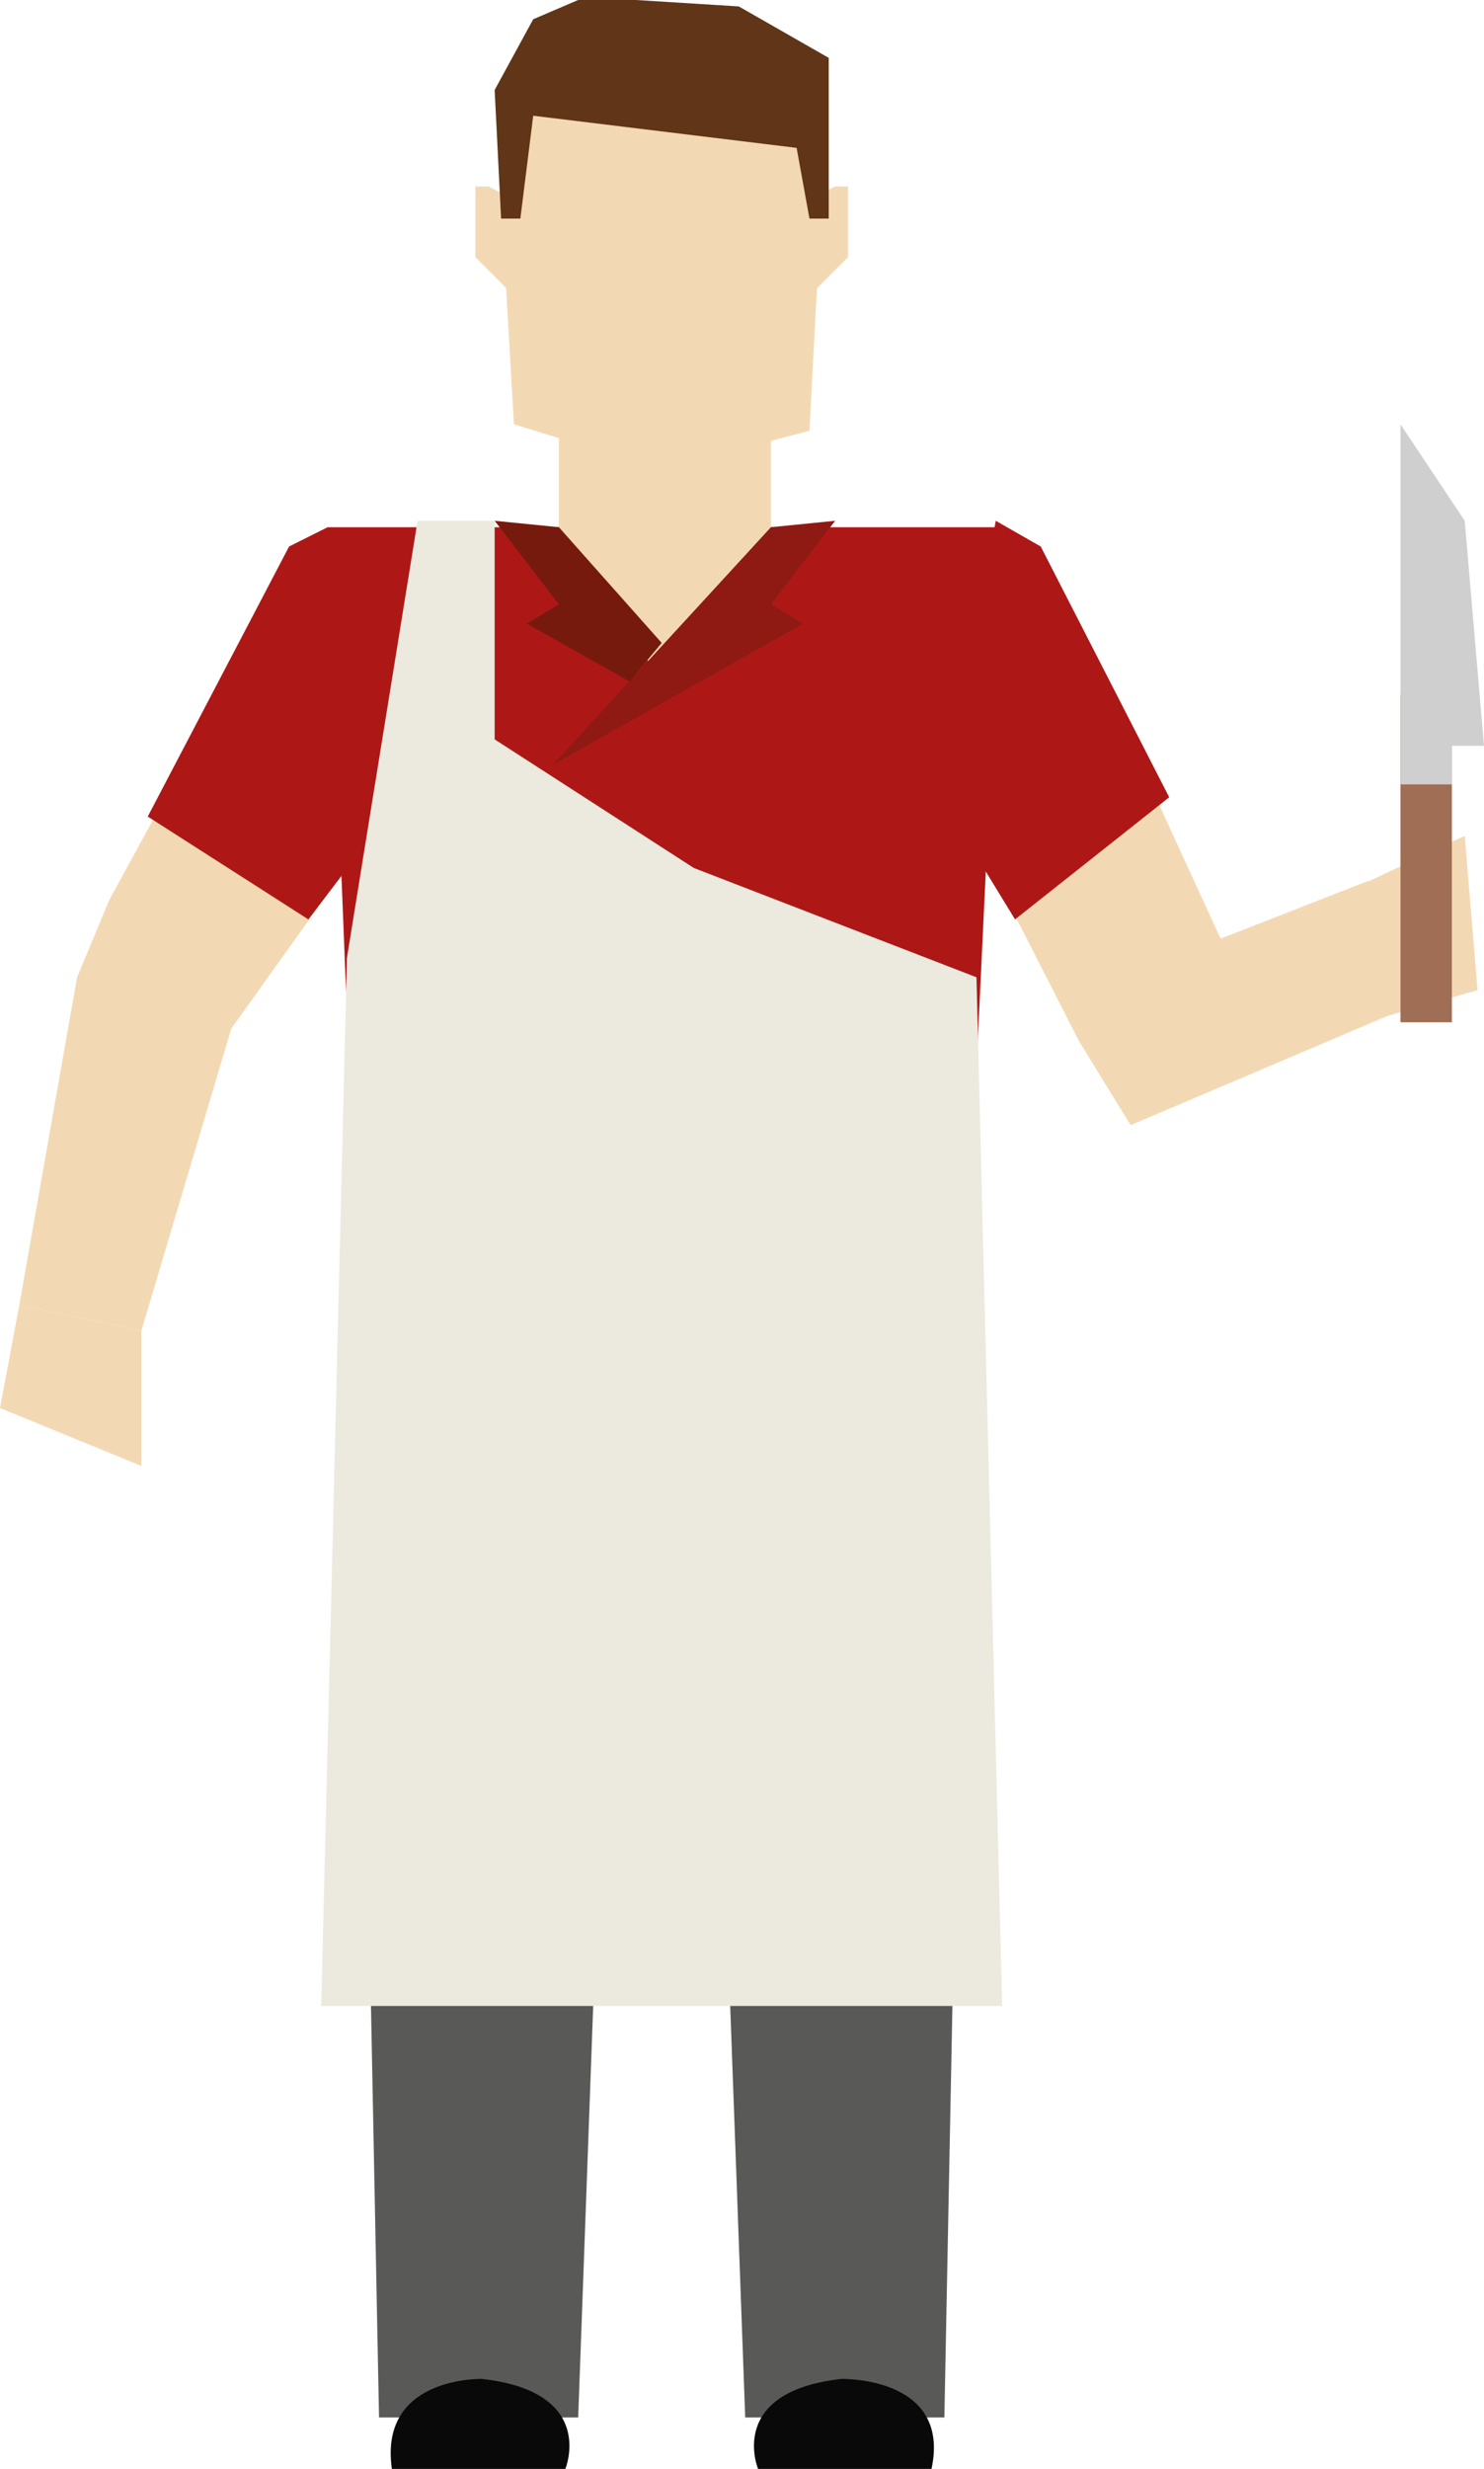 <?xml version="1.0" encoding="utf-8"?>
<!-- Generator: Adobe Illustrator 24.1.0, SVG Export Plug-In . SVG Version: 6.00 Build 0)  -->
<svg version="1.1" id="Layer_1" xmlns="http://www.w3.org/2000/svg" xmlns:xlink="http://www.w3.org/1999/xlink" x="0px" y="0px"
	 viewBox="0 0 23.1 38.4" style="enable-background:new 0 0 23.1 38.4;" xml:space="preserve">
<style type="text/css">
	.st0{fill:#F3D9B3;}
	.st1{fill:#AD1817;}
	.st2{fill:#1A6FB5;}
	.st3{fill:#595958;}
	.st4{fill:#09090A;}
	.st5{fill:#ECEADE;}
	.st6{fill:#A06E54;}
	.st7{fill:#CFCFCF;}
	.st8{fill:#613518;}
	.st9{fill:#8E1A13;}
	.st10{fill:#771A0E;}
</style>
<polygon class="st0" points="16.2,8.5 15.6,8.2 14.5,11.7 16.8,16.2 17.6,17.5 21.6,15.8 21.3,13.7 19,14.6 "/>
<polygon class="st0" points="20.9,13.9 21.6,15.8 23,15.4 22.8,13 "/>
<polygon class="st0" points="12,6.5 12,8.2 10.3,10.6 8.7,8.2 8.7,6.6 "/>
<polygon class="st0" points="4.7,8.5 1.7,14 1.2,15.2 0.3,20.3 2.2,20.7 3.6,16 6.1,12.5 5.2,8.2 "/>
<polygon class="st1" points="14.7,12.5 15.5,8.1 16.2,8.5 18.2,12.4 15.8,14.3 "/>
<polygon class="st1" points="4.5,8.5 5.1,8.2 6.4,12.2 4.8,14.3 2.3,12.7 "/>
<polygon class="st0" points="12.8,3 12.5,4.7 13.2,4 13.2,2.9 13,2.9 "/>
<polygon class="st0" points="7.4,2.9 7.4,4 8.1,4.7 7.8,3 7.6,2.9 "/>
<polygon class="st0" points="9.6,0 9,0 8.3,0.3 7.7,1.4 8,6.6 10.3,7.3 12.6,6.7 12.9,1 "/>
<polygon class="st2" points="11.4,20.2 9.3,20.2 5.6,20.2 5.6,20.2 15,20.4 15,20.2 "/>
<polygon class="st1" points="5.6,20.8 15,20.8 15.6,8.2 12,8.2 10.3,10.6 8.7,8.2 5.1,8.2 "/>
<polygon class="st0" points="0,21.9 2.2,22.8 2.2,20.7 0.3,20.3 "/>
<polygon class="st3" points="9.3,20.2 11.4,20.2 15,20.2 15,22.3 14.7,37.6 11.6,37.6 11.1,23.9 10.5,23.2 10.2,23.2 9.5,23.9 
	9,37.6 5.9,37.6 5.6,22.3 5.6,20.2 "/>
<g>
	<path class="st4" d="M14.5,38.4h-2.7c0,0-0.5-1.2,1.3-1.4C13.2,37,14.8,37,14.5,38.4"/>
	<path class="st4" d="M6.1,38.4h2.7c0,0,0.5-1.2-1.3-1.4C7.4,37,5.9,37,6.1,38.4"/>
	<polygon class="st5" points="10.8,13.5 7.7,11.5 7.7,8.1 6.5,8.1 5.4,14.9 5,31.2 15.6,31.2 15.2,15.2 	"/>
	<rect x="21.8" y="10.8" class="st6" width="0.8" height="5.1"/>
	<polygon class="st7" points="22.6,12.2 21.8,12.2 21.8,6.6 22.8,8.1 23.1,11.6 22.6,11.6 	"/>
	<polygon class="st8" points="12.9,0.9 11.5,0.1 9.9,0 9,0 8.3,0.3 7.7,1.4 7.8,3.4 8.1,3.4 8.3,1.8 12.4,2.3 12.6,3.4 12.9,3.4 	
		"/>
	<polygon class="st9" points="12,8.2 8.6,11.9 12.5,9.7 12,9.4 13,8.1 	"/>
	<polygon class="st10" points="9.8,10.6 10.3,10 8.7,8.2 7.7,8.1 8.7,9.4 8.2,9.7 	"/>
</g>
</svg>
